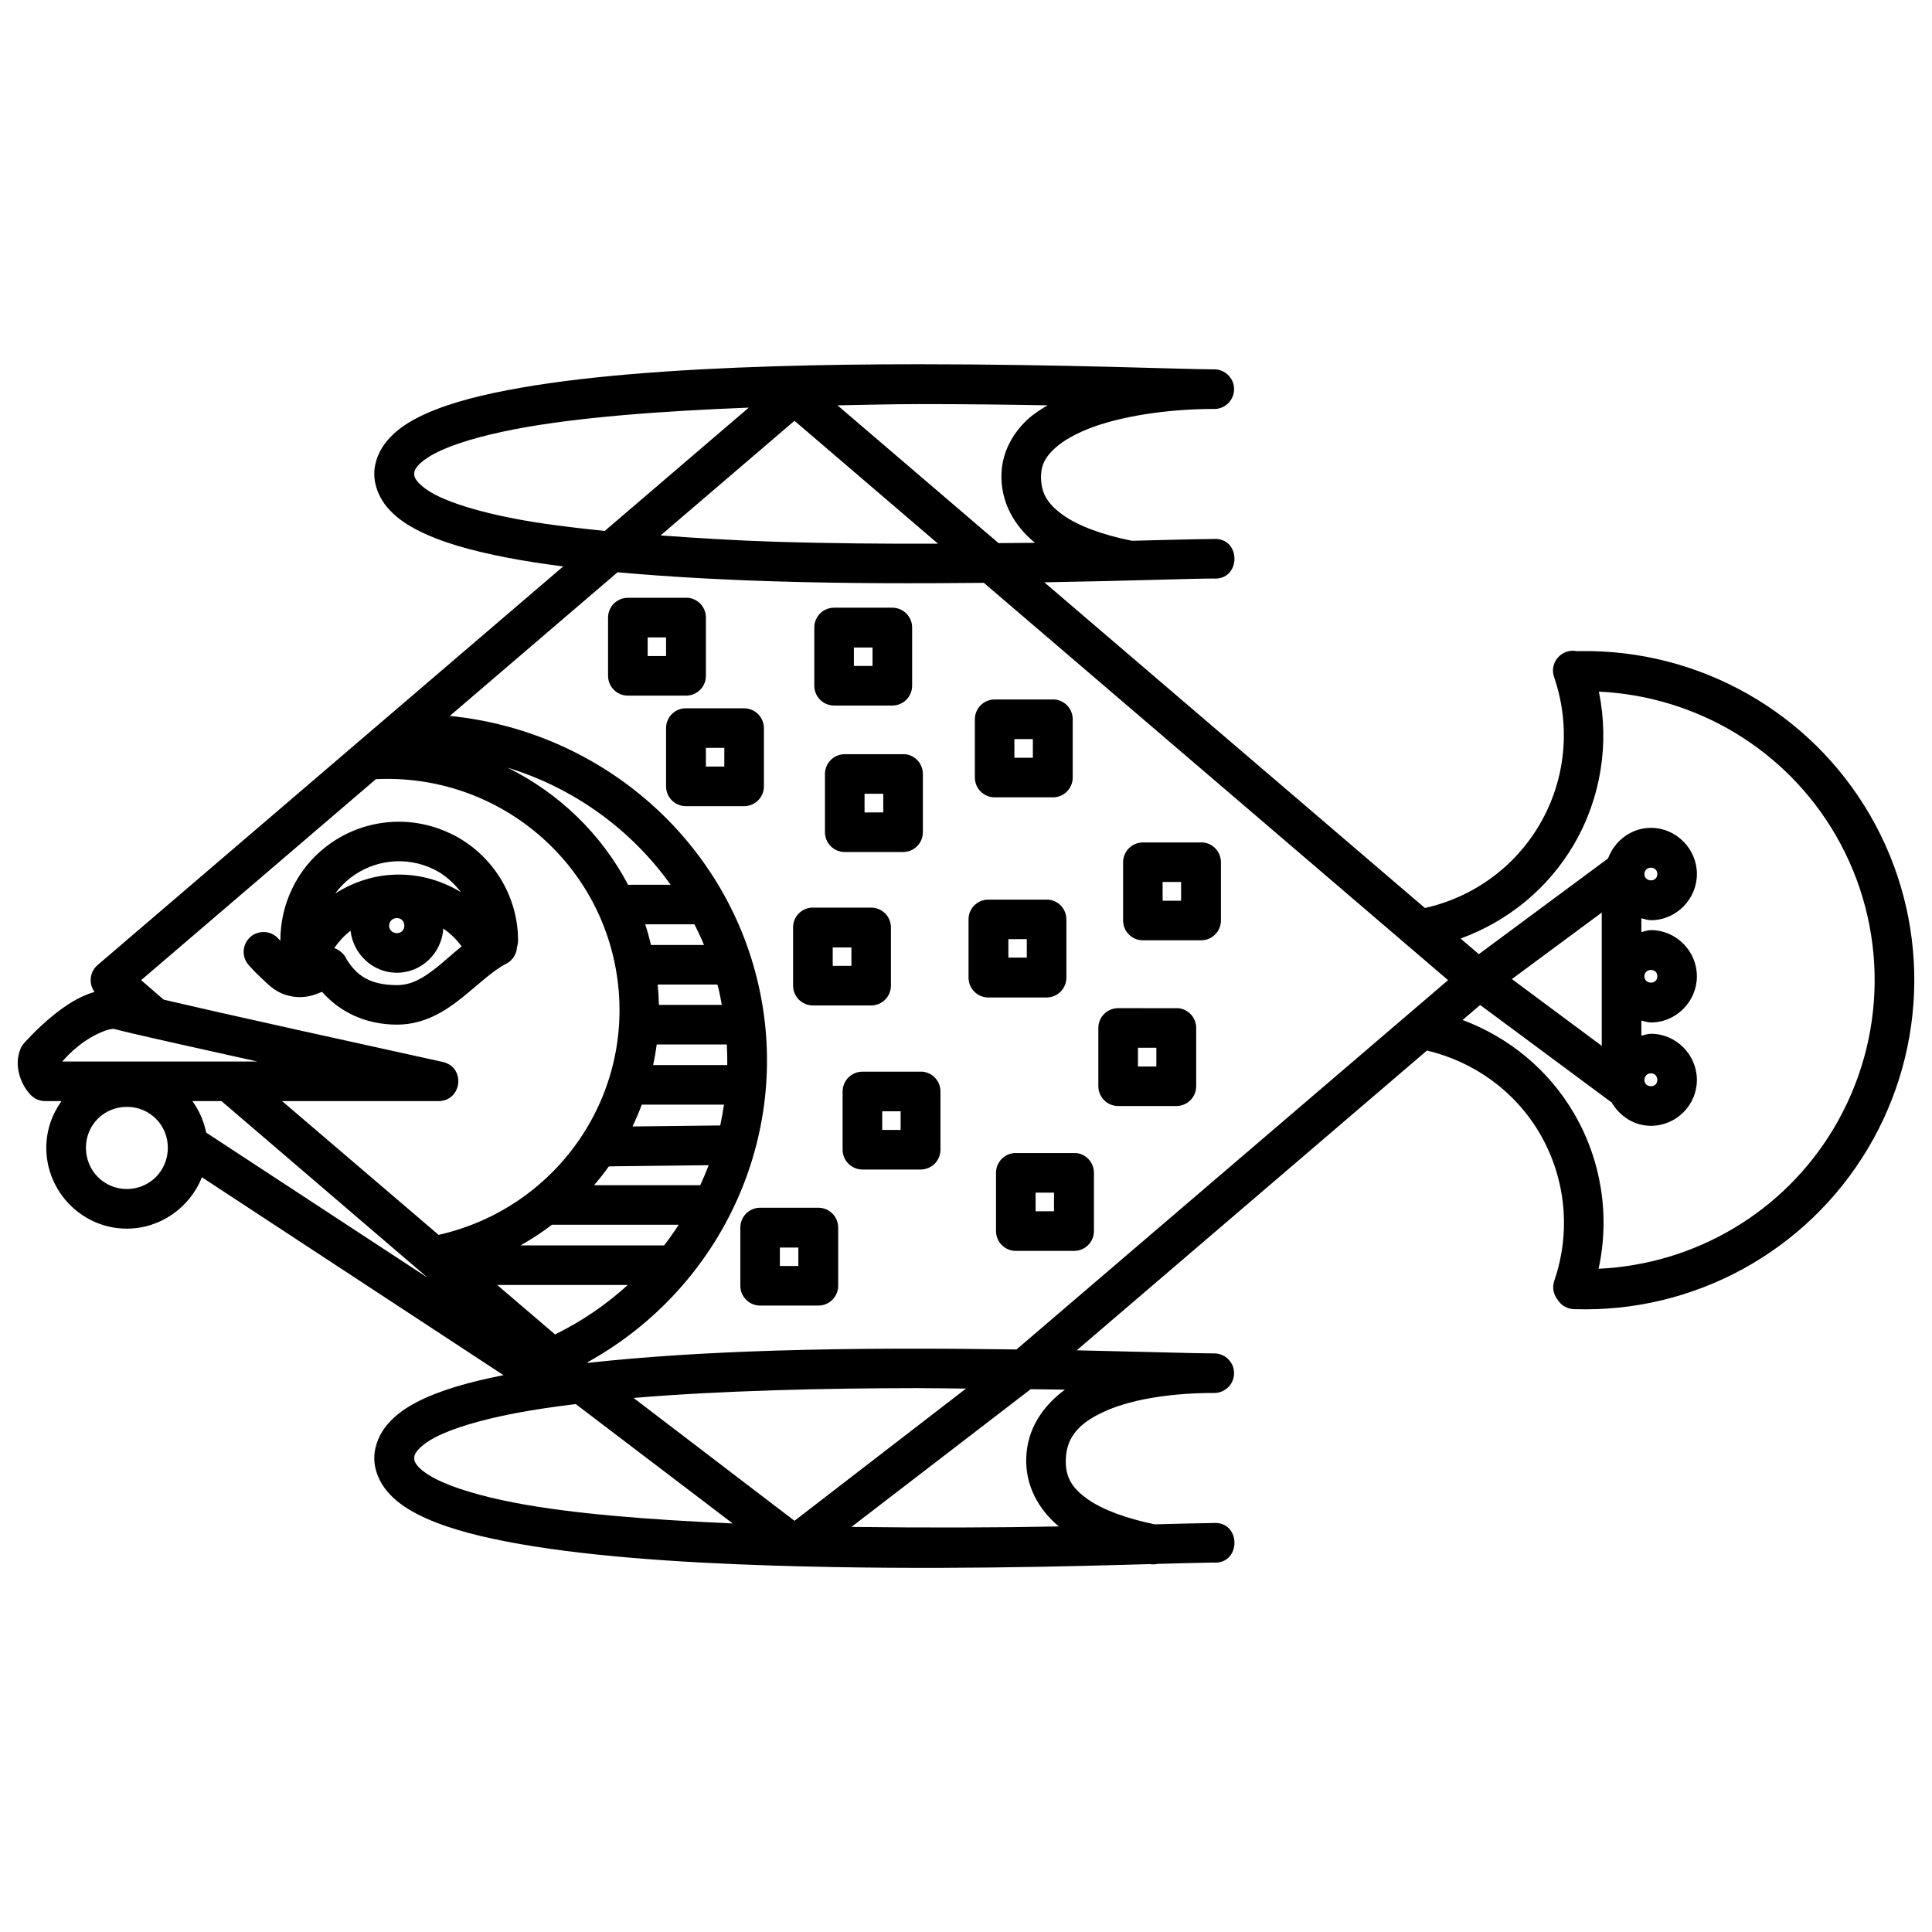 <?xml version="1.0" encoding="UTF-8"?>
<!-- Uploaded to: ICON Repo, www.svgrepo.com, Generator: ICON Repo Mixer Tools -->
<svg width="800px" height="800px" version="1.1" viewBox="144 144 512 512" xmlns="http://www.w3.org/2000/svg">
 <defs>
  <clipPath id="a">
   <path d="m148.09 240h503.81v320h-503.81z"/>
  </clipPath>
 </defs>
 <g clip-path="url(#a)">
  <path d="m387.57 240.53c-12.594 0-25.738 0.148-38.703 0.555-25.93 0.812-51.258 2.621-70.48 6.336-9.609 1.855-17.711 4.144-23.902 7.359-3.098 1.609-5.727 3.484-7.789 5.902-2.062 2.422-3.504 5.559-3.504 8.898s1.441 6.539 3.504 8.957c2.062 2.422 4.691 4.273 7.789 5.883 6.191 3.219 14.293 5.504 23.902 7.359 4.613 0.891 9.621 1.66 14.863 2.336l-123.37 105.62c-2.109 1.793-2.469 4.914-0.82 7.137-4.117 1.164-7.731 3.633-10.684 5.984-4.727 3.766-8.156 7.789-8.156 7.789-0.379 0.457-0.676 0.98-0.883 1.539-1.57 4.031-0.113 8.895 2.766 11.953 1.004 1.07 2.406 1.672 3.875 1.66h4.328c-2.519 3.504-4.039 7.758-4.039 12.383 0 11.746 9.594 21.422 21.34 21.422 8.992 0 16.75-5.688 19.906-13.613l79.91 52.438c-9.152 1.816-16.973 4.035-22.941 7.133-3.098 1.609-5.727 3.484-7.789 5.902-2.062 2.422-3.504 5.621-3.504 8.957 0 3.34 1.441 6.477 3.504 8.898s4.691 4.273 7.789 5.883c6.191 3.219 14.293 5.504 23.902 7.359 19.219 3.711 44.551 5.519 70.48 6.336 41.688 1.309 79.266 0.176 99.898-0.391 0.676 0.109 1.363 0.09 2.031-0.062 4.125-0.109 12.961-0.348 14.656-0.348 7.59 0.633 7.59-11.105 0-10.477-2.039 0-10.945 0.234-15.418 0.348-7.328-1.52-13.77-3.793-17.816-6.684-4.164-2.977-5.949-5.832-5.762-10.641 0.223-6.094 3.879-9.898 11.152-12.977 7.273-3.078 17.676-4.512 27.84-4.512 0.172 0.008 0.34 0.008 0.512 0h0.02c0.172-0.004 0.344-0.02 0.512-0.039 1.047-0.145 2.027-0.602 2.809-1.312h0.02c0.129-0.117 0.254-0.238 0.367-0.367 0.473-0.523 0.836-1.137 1.066-1.805 0.055-0.16 0.105-0.324 0.145-0.492 0.293-1.207 0.145-2.477-0.41-3.586-0.082-0.156-0.172-0.305-0.266-0.449-0.191-0.293-0.41-0.57-0.656-0.82-0.117-0.129-0.238-0.254-0.367-0.367-0.137-0.117-0.281-0.227-0.43-0.328-0.141-0.094-0.281-0.184-0.43-0.266-0.879-0.492-1.883-0.719-2.891-0.656-4.18 0-19.375-0.457-36.102-0.82l92.805-79.438c12.523 2.938 23.391 10.816 29.91 21.977 6.891 11.797 8.293 26.004 3.875 38.93-0.633 1.723-0.32 3.648 0.82 5.086 0.969 1.605 2.719 2.574 4.594 2.543 31.641 0.992 61.352-15.285 77.594-42.457 16.242-27.172 16.512-61.039 0.656-88.438-15.855-27.398-45.367-44.047-77.02-43.5-0.238-0.008-0.48-0.004-0.719 0.02-4.043-0.816-7.406 3.125-5.965 6.992 4.418 12.926 3.039 27.113-3.856 38.91-6.617 11.328-17.664 19.328-30.422 22.16l-100.86-86.309c22.41-0.383 39.617-1.004 44.691-1.004 7.59 0.633 7.59-11.105 0-10.477-2.84 0-14.113 0.277-21.484 0.473-7.551-1.52-14.086-3.848-18.223-6.805-4.164-2.977-6.031-5.914-5.844-10.723 0.113-2.707 1.199-4.719 3.566-6.91 2.371-2.188 6.043-4.238 10.578-5.844 9.07-3.207 21.242-4.652 31.406-4.652 1.422 0.094 2.82-0.395 3.875-1.352 0.129-0.117 0.254-0.238 0.367-0.367 0.117-0.133 0.227-0.27 0.328-0.41 0.102-0.141 0.199-0.281 0.285-0.43 0.09-0.152 0.172-0.309 0.246-0.473 0.074-0.152 0.145-0.312 0.203-0.473 0.473-1.348 0.375-2.824-0.266-4.102-0.082-0.156-0.172-0.305-0.266-0.449-1.027-1.625-2.859-2.559-4.777-2.441-7.387 0-40.105-1.355-77.879-1.352zm-0.203 10.559c12.184-0.008 23.773 0.141 34.234 0.328-1.863 1.125-3.699 2.281-5.269 3.731-3.894 3.598-6.703 8.582-6.93 14.27-0.309 7.656 3.477 14.023 8.875 18.43-3.016 0.051-6.477 0.043-9.656 0.082l-42.676-36.512c7.188-0.113 14.461-0.324 21.422-0.328zm-44.938 0.941-38.172 32.676c-8.676-0.887-16.91-1.91-23.902-3.258-9.07-1.75-16.398-3.949-20.992-6.336-2.297-1.195-3.84-2.469-4.652-3.422s-0.941-1.453-0.941-2.113c0-0.66 0.145-1.16 0.941-2.113 0.812-0.953 2.356-2.172 4.652-3.363 4.594-2.387 11.922-4.582 20.992-6.336 16.5-3.188 38.895-4.836 62.074-5.738zm12.117 3.484 38.047 32.574c-14.066 0.039-28.691-0.07-43.441-0.531-10.375-0.324-20.344-0.961-30.094-1.66zm-46.883 40.141c12.977 1.18 26.945 1.949 41.207 2.398 19.258 0.605 38.23 0.578 55.863 0.41l123.02 105.29-114.37 97.867c-19.676-0.273-42.082-0.379-64.516 0.328-17.18 0.539-33.926 1.562-48.977 3.219l-0.184-0.164c36.172-20.027 54.926-61.57 44.855-101.84-9.551-38.191-42.602-65.594-81.363-69.434zm2.727 6.766c-2.898 0.004-5.242 2.352-5.246 5.246v15.438c0.004 2.894 2.352 5.242 5.246 5.246h15.375c2.922 0.027 5.305-2.328 5.309-5.246v-15.438c0.008-2.707-2.039-4.981-4.734-5.246-0.191-0.012-0.383-0.012-0.574 0zm54.652 2.625c-2.922 0.004-5.277 2.391-5.246 5.309v15.375c0.004 2.894 2.352 5.242 5.246 5.246h15.438c2.898-0.004 5.242-2.352 5.246-5.246v-15.375c0.031-2.918-2.328-5.305-5.246-5.309zm-49.406 7.871h4.879v4.941h-4.879zm54.652 2.684h4.941v4.879h-4.941zm197.44 11.684c25.941 1.227 49.648 15.395 62.77 38.07 13.953 24.109 13.719 53.824-0.574 77.734-13.27 22.199-36.715 35.961-62.277 37.145 3.035-13.984 0.781-28.688-6.519-41.184-6.727-11.516-17.219-20.145-29.52-24.742l4.652-3.977 34.336 25.461c0.152 0.109 0.309 0.215 0.473 0.309 2.125 3.668 5.953 6.254 10.453 6.254 6.684 0 12.176-5.477 12.176-12.156 0-6.68-5.496-12.238-12.176-12.238-0.898 0-1.695 0.32-2.543 0.512v-4.019c0.848 0.191 1.641 0.512 2.543 0.512 6.684 0 12.176-5.559 12.176-12.238 0-6.68-5.496-12.238-12.176-12.238-0.902 0-1.691 0.344-2.543 0.531v-3.668c0.848 0.191 1.641 0.512 2.543 0.512 6.684 0 12.176-5.559 12.176-12.238 0-6.68-5.496-12.238-12.176-12.238-5.223 0-9.645 3.445-11.379 8.117l-34.234 25.359-4.84-4.141c12.523-4.547 23.211-13.254 30.031-24.93 7.184-12.297 9.441-26.723 6.621-40.508zm-160.5 2.09c-2.75 0.199-4.883 2.488-4.879 5.246v15.438c0.004 2.894 2.352 5.242 5.246 5.246h15.438c2.898-0.004 5.242-2.352 5.246-5.246v-15.438c0.008-2.707-2.039-4.981-4.734-5.246-0.172-0.008-0.34-0.008-0.512 0h-15.438c-0.121-0.004-0.246-0.004-0.367 0zm-81.816 2.336c-2.754 0.188-4.891 2.469-4.898 5.227v15.457c0.004 2.922 2.387 5.277 5.309 5.246h15.375c2.898-0.004 5.242-2.352 5.246-5.246v-15.457c-0.016-2.887-2.359-5.223-5.246-5.227h-15.375c-0.137-0.004-0.273-0.004-0.41 0zm87.414 8.16h4.898v4.941h-4.898zm-81.754 2.316h4.879v4.961h-4.879zm36.797 1.68c-2.898 0.004-5.242 2.352-5.246 5.246v15.438c0.004 2.894 2.352 5.242 5.246 5.246h15.457c2.898-0.004 5.242-2.352 5.246-5.246v-15.438c0.008-2.707-2.039-4.981-4.734-5.246-0.172-0.008-0.34-0.008-0.512 0zm-89.32 3.586c17.5 5.356 32.68 16.316 43.172 31.016l-11.273 0.008c-7.098-13.496-18.336-24.309-31.898-31.016zm-34.934 3.035c32.156-1.551 59.992 21.672 64.062 53.402 4.019 31.352-16.547 60.375-47.438 67.363l-41.488-35.457h41.637c6.074-0.207 6.996-8.844 1.105-10.332 0 0-18.93-4.184-38.992-8.609-15.492-3.422-26.703-5.981-35.117-7.934l-5.984-5.168zm129.5 3.875h4.961v4.941l-4.961 0.004zm-122.24 7.426c-7.238-0.27-14.496 1.965-20.438 6.559-7.812 6.039-12.145 15.309-12.137 24.949-0.066-0.078-0.473-0.473-0.473-0.473-1.051-1.223-2.609-1.898-4.223-1.824-4.418 0.191-6.641 5.422-3.711 8.734 0 0 1.48 1.727 3.422 3.504 1.941 1.777 3.777 4 7.934 4.797 3.566 0.676 6.027-0.352 8.098-1.188 4.519 5.129 11.246 8.691 19.887 8.691 7.246 0 12.859-3.633 17.281-7.195 4.422-3.566 8.121-7.156 11.664-8.957 1.668-0.863 2.746-2.555 2.828-4.43 0.188-0.547 0.285-1.121 0.285-1.703 0-12.02-6.898-22.973-17.691-28.27v0.02c-4.047-1.988-8.391-3.059-12.73-3.219zm211.89 5.453c-0.172 0-0.344 0.004-0.512 0.02h-15.395c-2.883 0.016-5.211 2.348-5.227 5.227v15.457c0.004 2.887 2.34 5.231 5.227 5.246h15.395c2.922 0.027 5.305-2.328 5.309-5.246v-15.457c0-2.699-2.047-4.961-4.734-5.227-0.02-0.008-0.039-0.012-0.062-0.02zm-215.15 5.106c3.844-0.395 7.793 0.281 11.398 2.051 2.914 1.43 5.238 3.59 7.156 6.047-5.496-3.356-11.977-5.074-18.676-4.594-5.332 0.383-10.32 2.164-14.656 4.922 1.129-1.523 2.469-2.922 4.019-4.121 3.18-2.457 6.922-3.91 10.762-4.305zm333.91 1.598c0.996 0 1.68 0.68 1.68 1.68s-0.684 1.68-1.68 1.68c-1 0-1.742-0.68-1.742-1.68s0.746-1.68 1.742-1.68zm-129.42 3.793h4.898v4.961h-4.898zm-46.535 4.676c-2.762 0.188-4.902 2.484-4.898 5.246v15.355c-0.039 2.93 2.32 5.324 5.246 5.328h15.438c2.93-0.004 5.289-2.402 5.246-5.328v-15.355c0.008-2.707-2.039-4.981-4.734-5.246-0.172-0.008-0.34-0.008-0.512 0h-15.438c-0.117-0.004-0.23-0.004-0.348 0zm-46.496 2.113c-2.762 0.188-4.902 2.484-4.898 5.246v15.438c0.004 2.894 2.352 5.242 5.246 5.246h15.457c2.891-0.016 5.223-2.359 5.227-5.246v-15.438c-0.004-2.887-2.34-5.231-5.227-5.246h-15.457c-0.117-0.004-0.23-0.004-0.348 0zm209.41 1.312v35.32l-23.816-17.691zm-319.3 1.453c1.156 0 1.969 0.871 1.969 2.031 0 1.16-0.809 1.969-1.969 1.969-1.16 0-2.051-0.809-2.051-1.969 0-1.164 0.891-2.031 2.051-2.031zm65.805 1.66h13.059c0.902 1.785 1.75 3.609 2.523 5.473h-14.043c-0.461-1.852-0.938-3.688-1.539-5.473zm-53.504 1.129c1.867 1.277 3.469 2.863 4.859 4.715-2.316 1.871-4.383 3.785-6.375 5.391-3.805 3.066-6.957 4.879-10.723 4.879-7.336 0-10.836-2.656-13.449-6.949-0.441-0.965-1.164-1.77-2.07-2.316-0.082-0.051-0.164-0.098-0.246-0.145-0.074-0.043-0.148-0.082-0.227-0.121-0.219-0.113-0.445-0.207-0.676-0.285 1.219-1.742 2.66-3.309 4.324-4.594 0.707 6.195 5.906 11.133 12.281 11.133 6.574 0 11.883-5.234 12.301-11.707zm149.75 2.809h4.879v4.879h-4.879zm-46.555 2.195h4.961v4.879h-4.961zm216.85 5.965c0.996 0 1.68 0.68 1.68 1.68s-0.684 1.68-1.68 1.68c-1 0-1.742-0.68-1.742-1.68s0.746-1.68 1.742-1.68zm-263.23 3.871h15.805c0.07 0.27 0.18 0.527 0.246 0.801 0.383 1.531 0.652 3.059 0.941 4.594h-16.668c-0.035-1.785-0.156-3.59-0.328-5.391zm122.02 6.254c-2.898 0.004-5.242 2.352-5.246 5.246v15.438c0.004 2.894 2.352 5.242 5.246 5.246l15.438 0.004c2.898-0.004 5.242-2.352 5.246-5.246v-15.438c0.008-2.707-2.039-4.981-4.734-5.246-0.172-0.008-0.34-0.008-0.512 0zm-265.99 5.535c4.207 1.125 21.559 4.988 37.906 8.609h-51.742c1.152-1.23 1.949-2.254 4.449-4.242 3.805-3.031 8.211-4.684 9.387-4.367zm143.71 4.078h18.574c0.102 1.828 0.148 3.656 0.121 5.473h-19.641c0.379-1.809 0.703-3.629 0.941-5.473zm127.53 0.883h4.879v4.961h-4.879zm-73.02 6.336c-2.898 0.004-5.242 2.352-5.246 5.246v15.438c0.004 2.894 2.352 5.242 5.246 5.246h15.438c2.898-0.004 5.242-2.352 5.246-5.246v-15.438c0.008-2.707-2.039-4.981-4.734-5.246-0.172-0.008-0.34-0.008-0.512 0zm208.98 0.43c0.996 0 1.68 0.762 1.68 1.762s-0.684 1.66-1.68 1.66c-1 0-1.742-0.66-1.742-1.66s0.746-1.762 1.742-1.762zm-386.55 7.359h7.707l54.715 46.863-58.773-38.52c-0.598-3.074-1.871-5.891-3.648-8.344zm119.11 0.941h21.77c-0.273 1.852-0.586 3.695-0.984 5.516-3.113 0.035-7.824 0.098-15.293 0.184-2.988 0.047-5.359 0.055-7.953 0.082 0.91-1.891 1.715-3.812 2.461-5.781zm-136.47 0.594c6.062 0 10.863 4.777 10.863 10.844s-4.801 10.926-10.863 10.926-10.844-4.859-10.844-10.926 4.781-10.844 10.844-10.844zm200.18 1.168h4.879v4.941h-4.879zm35.055 11.07c-2.762 0.188-4.902 2.484-4.898 5.246v15.438c0.004 2.894 2.352 5.242 5.246 5.246h15.457c2.898-0.004 5.242-2.352 5.246-5.246v-15.438c0.008-2.707-2.039-4.981-4.734-5.246-0.172-0.008-0.34-0.008-0.512 0h-15.457c-0.117-0.004-0.23-0.004-0.348 0zm-81.059 3.219c-0.664 1.801-1.422 3.562-2.215 5.309h-28.148c1.371-1.602 2.691-3.266 3.914-4.981 0.547-0.012 0.852-0.023 1.539-0.039 3.262-0.039 7.934-0.07 12.75-0.145 5.93-0.07 8.332-0.102 12.156-0.145zm86.652 7.277h4.879v4.941h-4.879zm-73.02 3.996c-2.891 0.016-5.223 2.359-5.227 5.246v15.438c0.004 2.887 2.34 5.231 5.227 5.246h15.457c2.898-0.004 5.242-2.352 5.246-5.246v-15.438c-0.004-2.894-2.352-5.242-5.246-5.246zm-55.145 4.512h33.578c-1.207 1.871-2.488 3.699-3.856 5.473h-38.07c2.922-1.637 5.707-3.469 8.344-5.473zm60.395 6.047h4.898v4.879h-4.898zm-74.926 9.902h34.625c-5.648 5.16-12.098 9.586-19.27 13.121zm111.62 27.348c4.492-0.004 8.312 0.09 12.629 0.121l-45.449 35.035-42.641-32.555c11.734-0.992 24.406-1.625 37.25-2.031 12.828-0.402 25.797-0.566 38.211-0.574zm29.766 0.285c3.621 0.059 5.734 0.055 9.082 0.121-5.769 4.258-9.945 10.223-10.25 17.918-0.305 7.566 3.344 13.914 8.629 18.328-16.25 0.316-34.855 0.383-54.941 0.121zm-120.56 3.938 41.594 31.633c-21.586-0.953-42.352-2.512-57.809-5.492-9.07-1.75-16.398-3.969-20.992-6.356-2.297-1.195-3.84-2.391-4.652-3.34-0.812-0.953-0.941-1.453-0.941-2.113s0.145-1.16 0.941-2.113c0.812-0.953 2.356-2.231 4.652-3.422 4.594-2.387 11.922-4.582 20.992-6.336 4.918-0.949 10.414-1.746 16.215-2.461z"/>
 </g>
</svg>